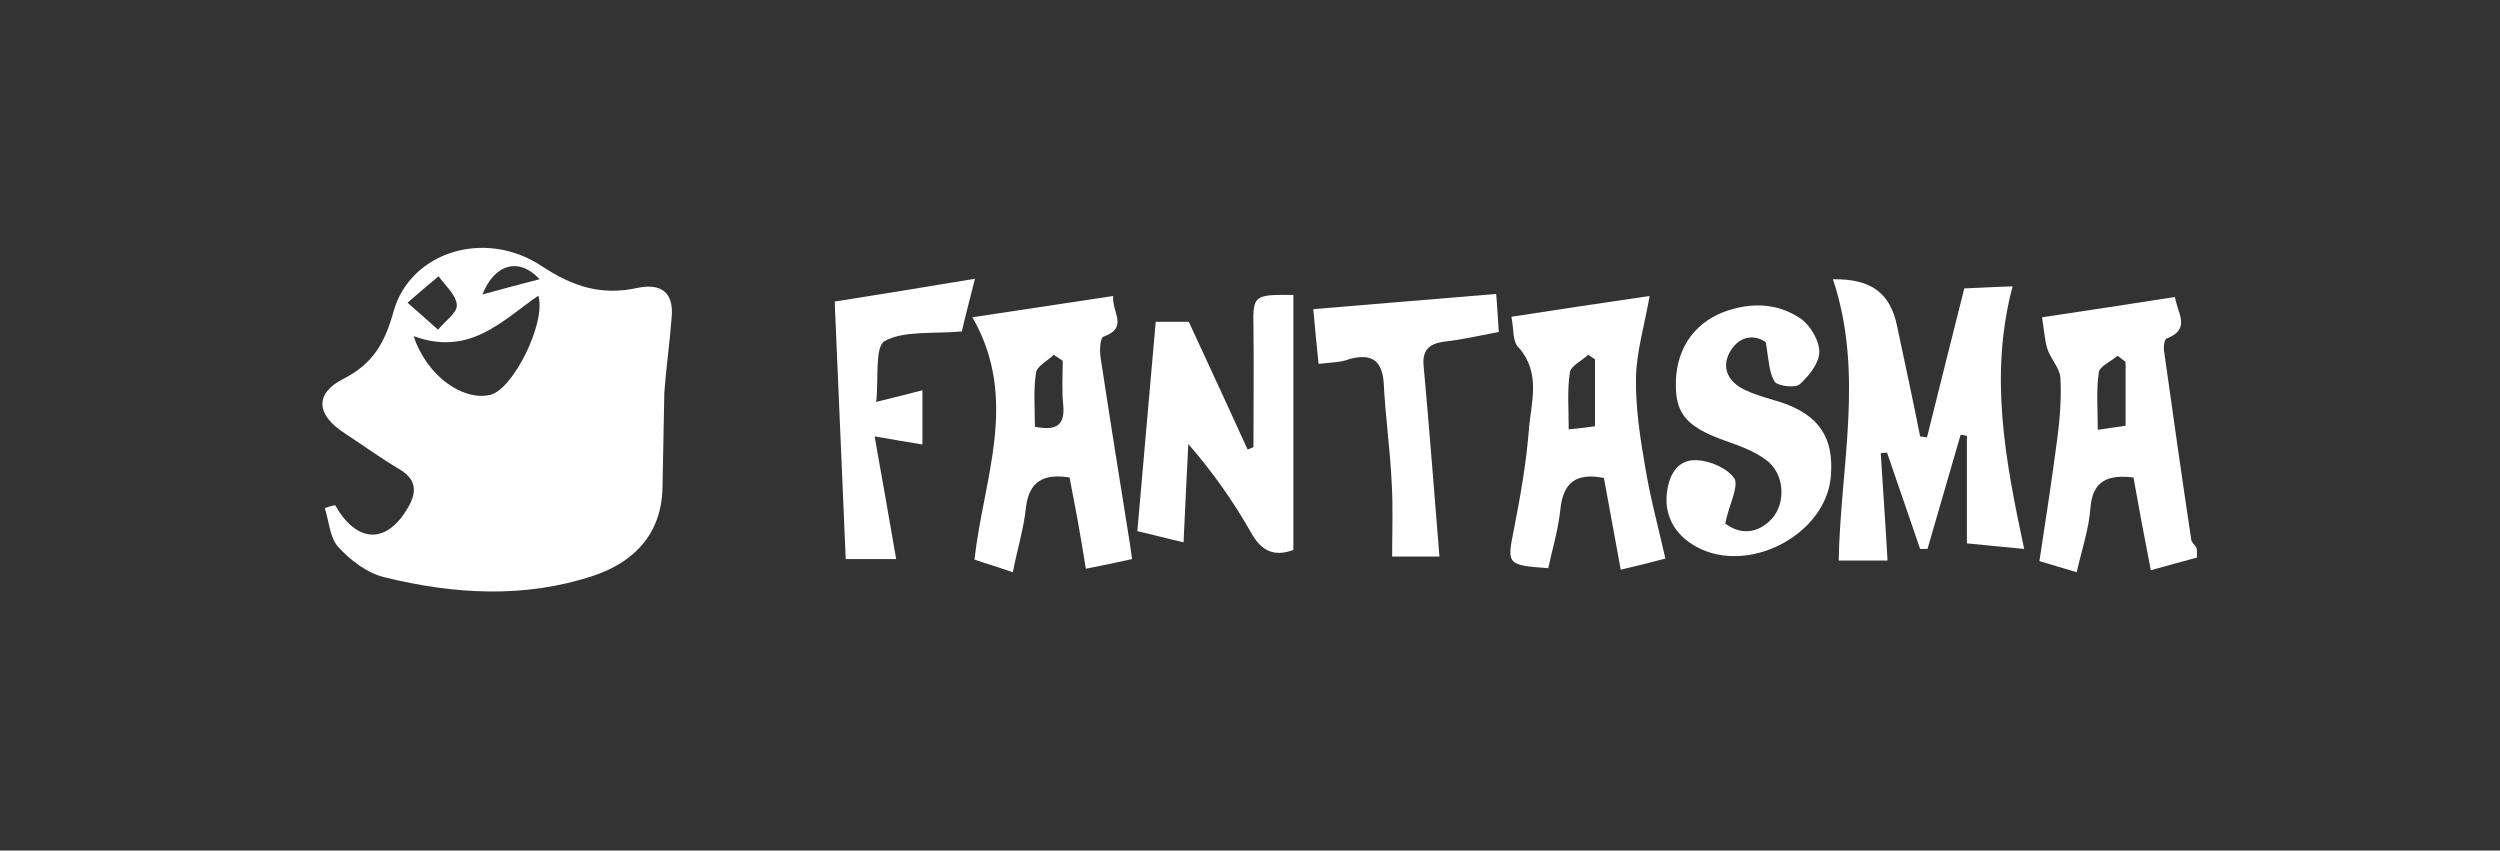 <?xml version="1.0" encoding="UTF-8"?>
<svg xmlns="http://www.w3.org/2000/svg" width="97" height="33" viewBox="0 0 97 33" fill="none">
  <rect x="0" y="0" width="97" height="33" fill="#333333" stroke="none"/>
  <g clip-path="url(#clip0_2181_5183)">
    <g clip-path="url(#clip1_2181_5183)">
      <path d="M85.245 21.632C84.695 21.789 84.145 21.927 83.451 22.124C83.207 20.865 82.983 19.685 82.778 18.525C81.759 18.407 81.189 18.662 81.107 19.724C81.046 20.531 80.781 21.298 80.577 22.202C80.027 22.045 79.599 21.907 79.13 21.77C79.374 20.157 79.619 18.584 79.823 17.01C79.925 16.243 79.986 15.437 79.945 14.67C79.924 14.277 79.558 13.923 79.436 13.529C79.334 13.195 79.313 12.821 79.232 12.31C80.944 12.054 82.636 11.799 84.389 11.523C84.491 12.172 85.021 12.762 84.063 13.136C83.981 13.175 83.941 13.431 83.961 13.588C84.308 16.047 84.654 18.505 85.021 20.944C85.042 21.062 85.164 21.14 85.225 21.258C85.245 21.357 85.245 21.494 85.245 21.632ZM82.473 14.041C82.371 13.962 82.269 13.883 82.167 13.805C81.903 14.021 81.454 14.218 81.433 14.454C81.331 15.142 81.393 15.87 81.393 16.676C81.841 16.617 82.167 16.558 82.473 16.519C82.473 15.653 82.473 14.847 82.473 14.041Z" fill="white"></path>
      <path d="M74.501 21.298C74.073 20.059 73.645 18.8 73.217 17.561C73.136 17.561 73.054 17.581 72.973 17.581C73.054 18.938 73.156 20.295 73.237 21.75C72.647 21.75 72.055 21.75 71.342 21.75C71.403 18.151 72.341 14.474 71.117 10.835C72.606 10.816 73.339 11.367 73.605 12.645C73.911 14.081 74.216 15.496 74.501 16.932C74.583 16.952 74.685 16.952 74.767 16.971C75.235 15.064 75.725 13.156 76.214 11.19C76.805 11.17 77.396 11.13 78.089 11.111C77.172 14.572 77.804 17.857 78.538 21.298C77.743 21.22 77.05 21.16 76.316 21.082C76.316 19.627 76.316 18.27 76.316 16.913C76.234 16.893 76.153 16.873 76.071 16.873C75.643 18.348 75.215 19.823 74.787 21.298C74.705 21.298 74.603 21.298 74.501 21.298Z" fill="white"></path>
      <path d="M42.131 22.065C42.009 21.298 41.907 20.728 41.805 20.138C41.703 19.587 41.601 19.056 41.499 18.525C40.48 18.368 39.93 18.682 39.807 19.685C39.726 20.492 39.481 21.278 39.298 22.203C38.727 22.006 38.258 21.868 37.81 21.711C38.156 18.564 39.563 15.496 37.728 12.31C39.685 12.015 41.377 11.76 43.191 11.484C43.13 12.114 43.803 12.704 42.825 13.058C42.682 13.097 42.661 13.589 42.702 13.864C43.069 16.283 43.456 18.702 43.844 21.121C43.864 21.278 43.885 21.436 43.925 21.691C43.314 21.829 42.763 21.947 42.131 22.065ZM41.234 14.002C41.112 13.923 41.01 13.844 40.888 13.766C40.643 14.002 40.215 14.218 40.195 14.474C40.093 15.162 40.154 15.87 40.154 16.558C41.031 16.735 41.316 16.46 41.255 15.732C41.194 15.162 41.234 14.592 41.234 14.002Z" fill="white"></path>
      <path d="M58.644 12.291C60.438 12.015 62.089 11.76 64.006 11.484C63.802 12.645 63.496 13.648 63.476 14.651C63.455 15.811 63.639 17.011 63.843 18.171C64.026 19.292 64.332 20.413 64.617 21.672C64.108 21.809 63.557 21.947 62.884 22.104C62.66 20.846 62.436 19.685 62.232 18.545C61.131 18.328 60.642 18.741 60.54 19.784C60.459 20.551 60.234 21.298 60.071 22.045C58.461 21.927 58.461 21.908 58.746 20.511C58.991 19.253 59.215 17.994 59.317 16.716C59.399 15.634 59.806 14.493 58.93 13.49C58.685 13.274 58.746 12.841 58.644 12.291ZM61.886 16.539C61.886 15.595 61.886 14.769 61.886 13.943C61.804 13.884 61.702 13.825 61.621 13.766C61.376 14.002 60.927 14.198 60.907 14.474C60.805 15.162 60.866 15.87 60.866 16.657C61.315 16.617 61.6 16.578 61.886 16.539Z" fill="white"></path>
      <path d="M45.922 21.042C45.229 20.884 44.658 20.727 44.129 20.609C44.373 17.875 44.597 15.22 44.842 12.487C45.229 12.487 45.719 12.487 46.126 12.487C46.901 14.159 47.655 15.791 48.409 17.443C48.491 17.404 48.572 17.384 48.634 17.345C48.634 15.791 48.654 14.237 48.634 12.684C48.613 11.464 48.634 11.425 50.183 11.444C50.183 14.729 50.183 18.013 50.183 21.337C49.449 21.612 48.94 21.396 48.532 20.648C47.859 19.468 47.064 18.328 46.106 17.227C46.045 18.446 45.984 19.665 45.922 21.042Z" fill="white"></path>
      <path d="M66.94 20.314C67.511 20.747 68.204 20.727 68.755 20.118C69.305 19.508 69.244 18.348 68.51 17.836C68.061 17.502 67.511 17.305 66.961 17.109C65.513 16.597 65.044 16.106 65.024 15.024C64.983 13.647 65.656 12.585 66.859 12.113C67.899 11.72 68.959 11.74 69.876 12.369C70.243 12.625 70.589 13.215 70.589 13.647C70.589 14.08 70.202 14.572 69.835 14.906C69.672 15.063 68.979 14.985 68.857 14.808C68.632 14.454 68.632 13.962 68.51 13.274C68.123 12.998 67.511 12.979 67.124 13.647C66.757 14.296 67.083 14.867 67.776 15.162C68.204 15.358 68.673 15.476 69.121 15.614C70.569 16.106 71.16 16.971 71.038 18.466C70.875 20.649 68.061 22.222 66.023 21.317C65.065 20.885 64.555 20.078 64.677 19.115C64.759 18.426 65.085 17.817 65.839 17.856C66.369 17.876 67.062 18.19 67.307 18.584C67.45 18.938 67.083 19.587 66.94 20.314Z" fill="white"></path>
      <path d="M33.996 15.594C34.771 15.398 35.281 15.28 35.79 15.142C35.79 15.889 35.79 16.578 35.79 17.246C35.199 17.148 34.71 17.069 33.935 16.932C34.241 18.662 34.506 20.137 34.771 21.691C34.159 21.691 33.486 21.691 32.814 21.691C32.671 18.387 32.529 15.044 32.386 11.7C34.017 11.445 35.81 11.15 37.829 10.815C37.604 11.7 37.421 12.408 37.319 12.861C36.177 12.959 35.077 12.821 34.322 13.234C33.935 13.47 34.098 14.67 33.996 15.594Z" fill="white"></path>
      <path d="M51.161 14.119C51.08 13.372 51.019 12.684 50.957 11.995C53.363 11.799 55.626 11.602 58.051 11.405C58.092 11.838 58.112 12.31 58.153 12.88C57.419 13.018 56.747 13.175 56.054 13.254C55.422 13.333 55.177 13.608 55.238 14.218C55.462 16.656 55.646 19.095 55.85 21.593C55.422 21.593 54.81 21.593 54.015 21.593C54.015 20.629 54.056 19.665 53.995 18.682C53.934 17.404 53.75 16.145 53.689 14.867C53.628 14.001 53.24 13.706 52.384 13.923C52.058 14.06 51.671 14.06 51.161 14.119Z" fill="white"></path>
      <path d="M13.004 19.602C13.83 21.06 14.963 21.128 15.79 19.761C16.144 19.192 16.238 18.645 15.506 18.212C14.774 17.78 14.09 17.279 13.358 16.8C12.272 16.094 12.201 15.274 13.311 14.705C14.491 14.113 14.94 13.27 15.27 12.086C15.908 9.785 18.812 8.851 21.031 10.332C22.235 11.129 23.345 11.471 24.714 11.175C25.658 10.97 26.154 11.357 26.059 12.313C25.989 13.293 25.847 14.249 25.776 15.229C25.753 16.459 25.729 17.689 25.705 18.941C25.658 20.695 24.643 21.788 23.038 22.335C20.37 23.223 17.631 23.064 14.94 22.403C14.255 22.244 13.594 21.743 13.122 21.219C12.791 20.855 12.768 20.217 12.602 19.716C12.72 19.67 12.862 19.625 13.004 19.602ZM16.049 13.042C16.569 14.614 17.985 15.57 19.024 15.32C19.898 15.115 21.196 12.541 20.889 11.471C19.473 12.45 18.221 13.839 16.049 13.042ZM15.813 11.744C16.333 12.2 16.663 12.495 16.994 12.792C17.253 12.473 17.749 12.131 17.726 11.835C17.702 11.448 17.277 11.083 17.017 10.719C16.663 11.015 16.333 11.288 15.813 11.744ZM18.717 11.425C19.473 11.22 20.228 11.015 20.936 10.833C20.134 9.967 19.189 10.241 18.717 11.425Z" fill="white"></path>
    </g>
  </g>
  <defs>
    <clipPath id="clip0_2181_5183">
      <rect width="96" height="32" fill="white" transform="translate(0.878 0.284)"></rect>
    </clipPath>
    <clipPath id="clip1_2181_5183">
      <rect width="96" height="32" fill="white" transform="translate(0.878 0.284)"></rect>
    </clipPath>
  </defs>
</svg>
